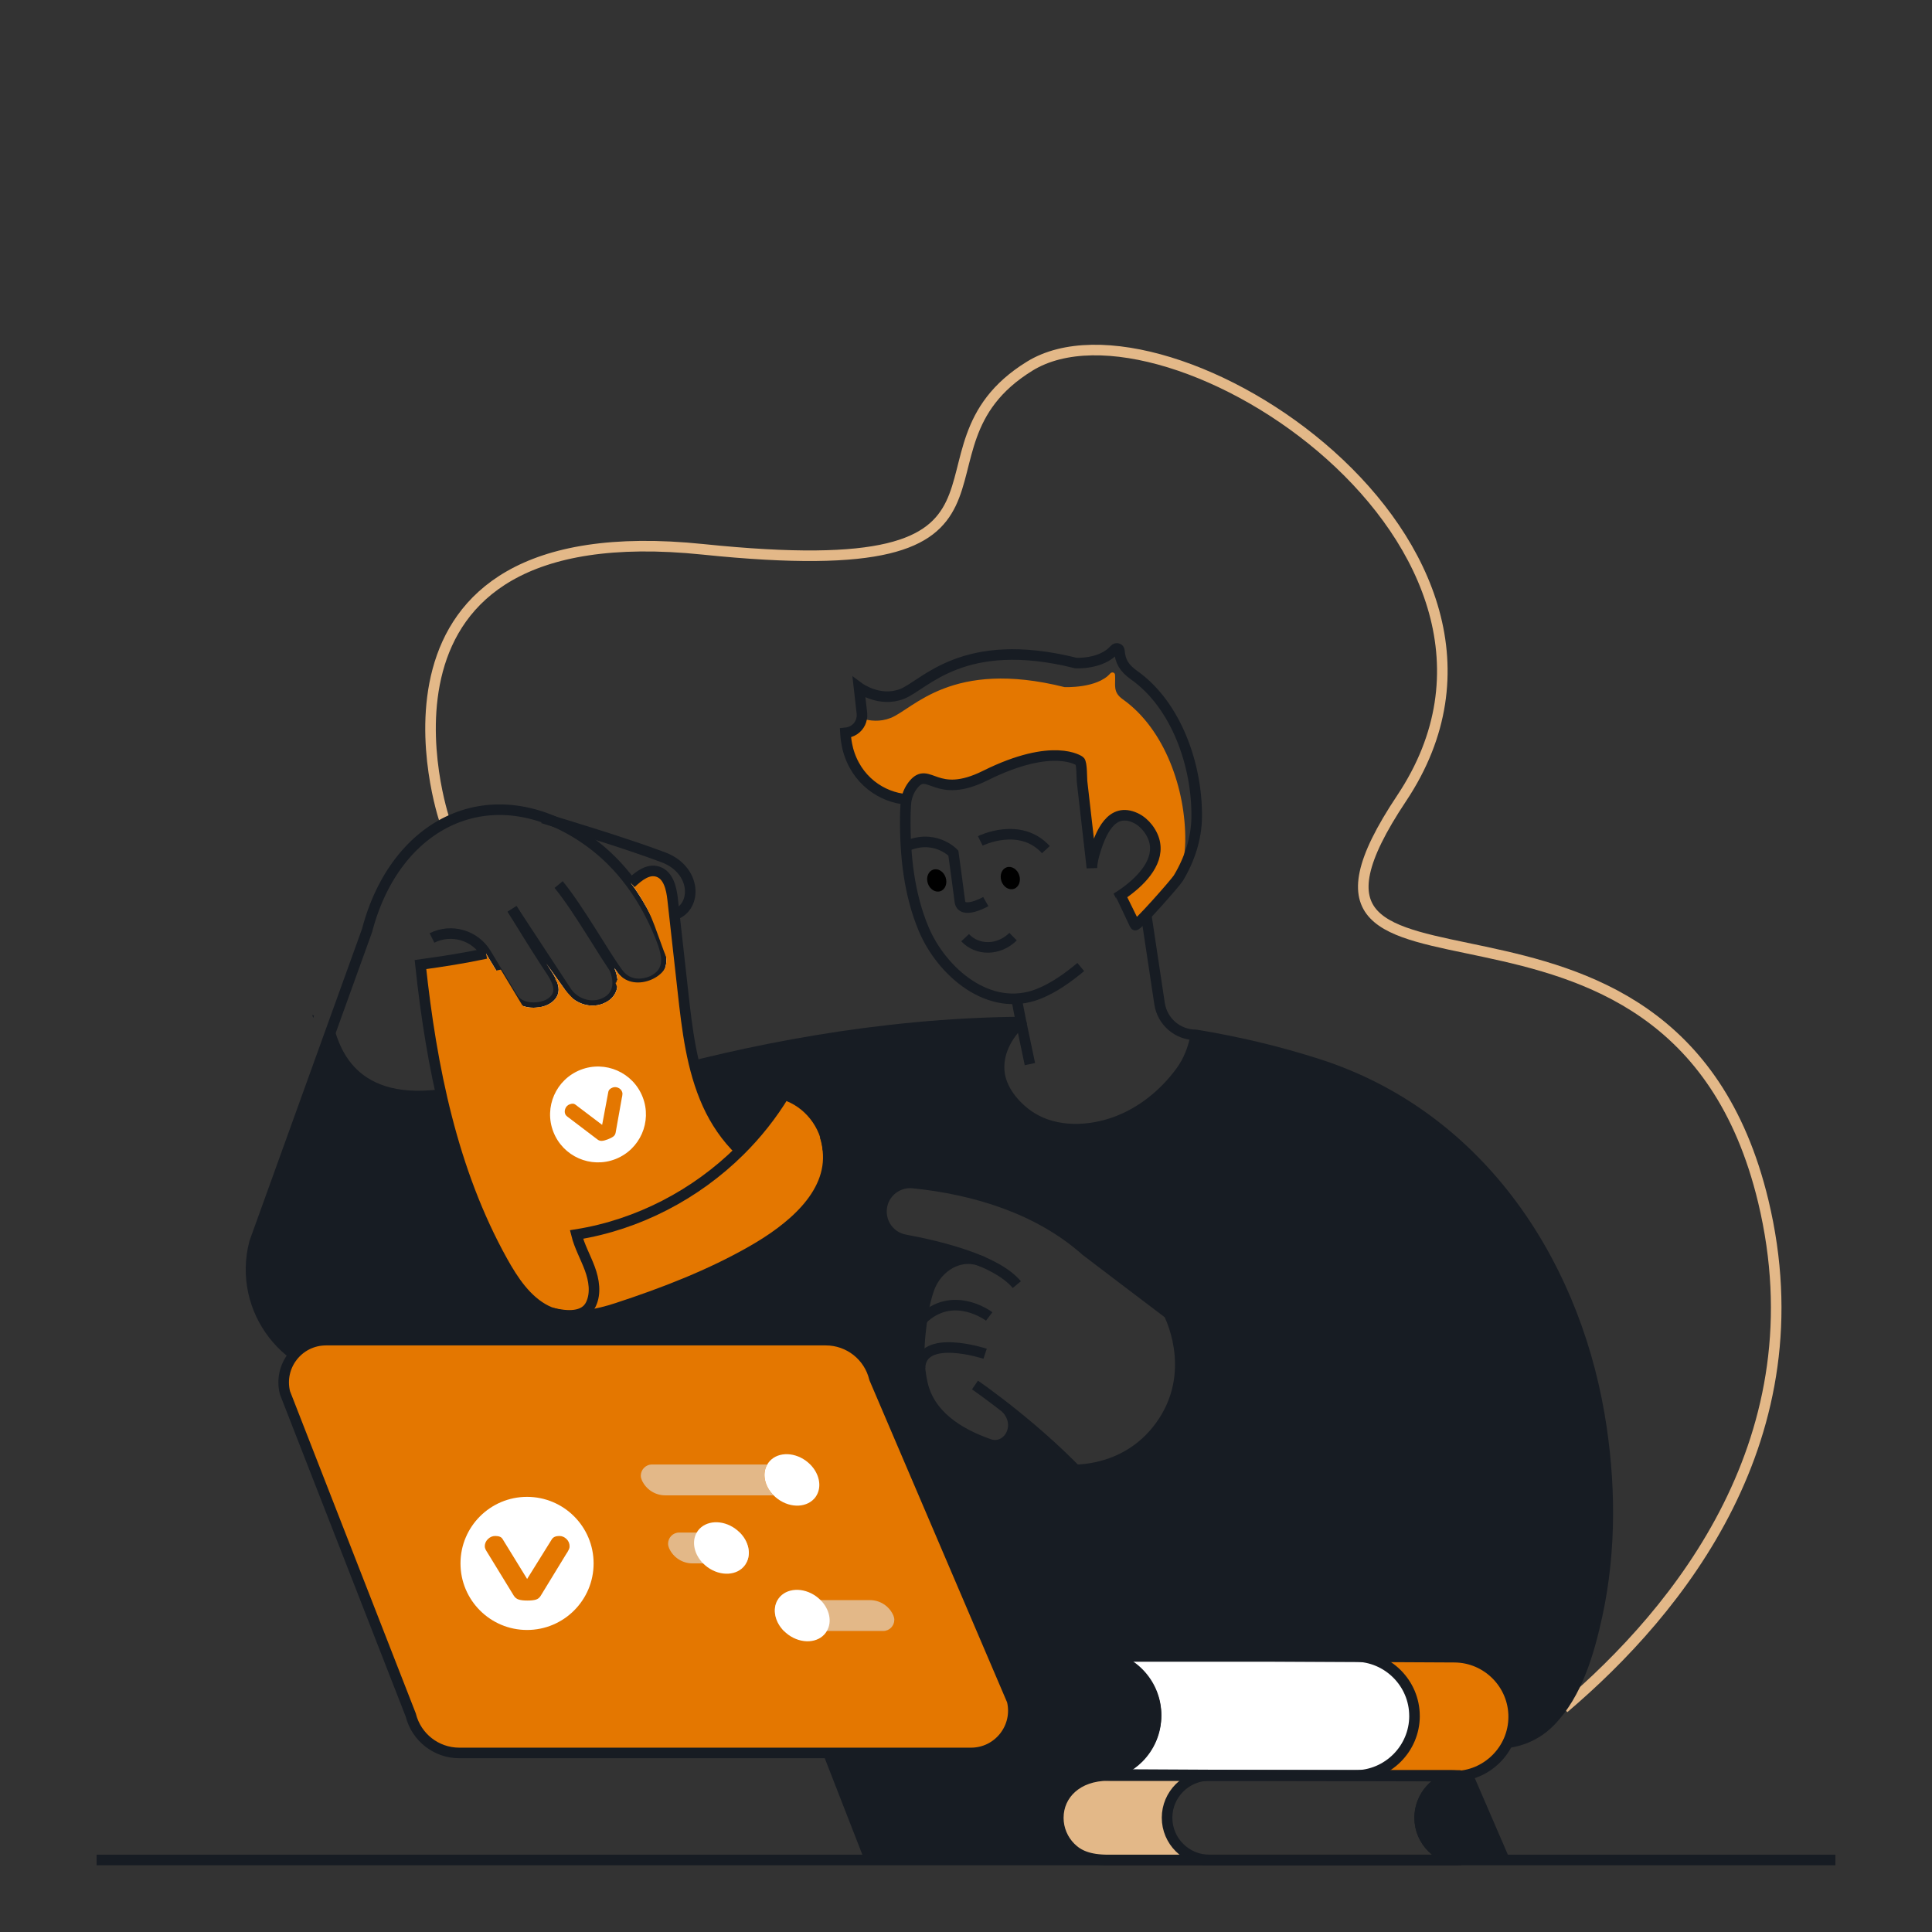 <?xml version="1.0" encoding="UTF-8"?><svg id="Layer_2" xmlns="http://www.w3.org/2000/svg" viewBox="0 0 1000 1000"><rect x="0" y="0" width="1000" height="1000" fill="#333333" stroke="none"/><defs><style>.cls-1,.cls-2{fill:#fff;}.cls-3{fill:#e3b888;}.cls-4{fill:#e47700;}.cls-5{fill:#171c23;}.cls-6{stroke:#e3b888;}.cls-6,.cls-7{stroke-miterlimit:10;}.cls-6,.cls-7,.cls-8{fill:none;stroke-width:5.47px;}.cls-7,.cls-8{stroke:#171c23;}.cls-8{stroke-linecap:square;stroke-linejoin:round;}.cls-2{opacity:.54;}</style></defs><g id="Illustration_4"><path class="cls-6" d="m229.99,424.18s-53.82-159.28,133.94-139.84c187.72,19.44,98.05-51.05,169.02-94.81,71-43.76,280.05,92.37,192.54,223.64-87.52,131.27,139.77,11.19,187.18,208.62,29.24,121.83-43.32,211.5-103.2,262.33"/><path class="cls-5" d="m827.76,731.9c-14.11-81.72-64.07-154.83-145.24-181.01-21-6.78-42.26-11.74-63.56-15.24l-.04.11c-1.2,6.78-3.72,13.27-7.77,18.82-8.46,11.6-20.13,21.11-33.62,26.07-13.78,5.11-30.85,5.76-43.65-2.26-7.69-4.81-15.17-13.31-16.52-22.46-1.53-10.32,3.72-20.09,11.12-26.91-62.72.51-121.72,10.83-168.98,22.57,1.68,6.86,3.87,13.53,6.78,19.98,4.01,8.86,9.7,17.28,16.74,24.03,8.75-8.68,16.48-18.42,22.9-28.99,12.33,3.79,21.73,15.64,22.61,28.52v.33c2.48,23.41-20.06,40.99-38.94,51.82-21.88,12.58-46.27,21.99-70.23,29.83-9.88,3.25-22.72,6.05-33.15,2.63h-.04c-1.13-.36-2.22-.8-3.28-1.31-10.39-5.11-17.36-15.79-22.79-25.56-15.46-27.75-25.53-57.98-32.34-89.05-47.33,6.05-52.75-26.05-55.56-33.86l-40.45,113.17c-5.98,22.83,3.25,45.29,20.46,58.09,9.04,6.75,20.31,10.79,32.75,10.79h167.67l76.14,195.31,21.59,55.43h123.25c-10.03,0-15.46-2.44-19.44-6.42-3.94-3.98-6.42-9.44-6.42-15.46,0-12,9.85-21.84,25.85-21.84h1.13c-1.2,0-2.37-.11-3.57-.22.77-.07,1.49-.22,2.22-.36-.8-.04-1.6-.07-2.37-.18,7.04-.8,13.35-3.98,18.2-8.75,5.25-5.18,8.64-12.29,9.12-20.16.04-.36.04-.77.04-1.13v-.58c-.29-15.46-12.11-28.22-27.2-30.05.84-.07,1.64-.15,2.44-.15-.73-.18-1.53-.29-2.3-.4,1.2-.11,2.41-.18,3.57-.18l90.18.47,16.59.07h19.69c.91,0,1.82.04,2.7.11l29.25.15,19.55.11c16.96.11,30.74,14.04,30.63,31-.04,4.78-1.13,9.3-3.14,13.31,8.1-1.17,15.68-4.49,22.06-11.01,14.08-14.37,20.13-35.88,24.32-55.03,7.37-34.02,6.93-69.9,1.06-104.11Zm-227.83,2.3c-16.99,26.15-45.91,23.81-45.91,23.81,0,0-2.41,2.33-7.95-7.62-5.58-9.95-21.55-16.77-21.55-16.77-1.28,10.03-3.9,25.2-29.97,5.51-26.11-19.69-18.23-48.43-16.01-63.59,2.22-15.13,11.12-20.2,11.12-20.2l10.5-5.54s-30.38-7.8-31.83-8.1c-1.46-.29-28.52-22.94-1.06-28.92,27.46-5.98,70.23,17.79,78.51,22.5,8.24,4.7,56.59,45.58,56.59,45.58,0,0,14.59,27.24-2.44,53.35Z"/><path class="cls-5" d="m227.76,563.8s22.89-2.78,31.46-19.12l-7.47,41.91s91.05-31.05,107.75-35.01c0,0,5.38,34.7,26.8,44.01l22.1-28.1s27.72,6.98,20.13,44.76c-7.58,37.78-112.42,69.32-130.2,68.59s-36.92-11.67-56.52-70.47l-14.06-46.58Z"/><path class="cls-7" d="m265.05,470.44c5.79,9.44,11.63,18.86,17.65,28.16,3.71,5.73,10.47,13.91,3.28,19.89-2.25,1.87-5.2,2.75-8.11,3.01-4.62.41-9.47-.7-12.28-4.67l-13.97-23.2c-5.79-9.61-17.99-13.16-28.03-8.14h0"/><path class="cls-7" d="m317.95,500.95c3.66,8.7,1.18,14.31-3.1,17.13-6.95,4.59-16.37,2.39-21.33-4.31l-28.47-43.33"/><path class="cls-7" d="m289.15,457.84c10.36,12.6,23.43,35.97,30.66,45.77s18.41,3.87,18.41,3.87c9.08-4.89,7.54-13,3.56-22.85-9.77-24.18-23.74-40.26-39.31-50.8-48.24-32.64-97.74-8.56-112.48,47.78l-58.25,161.49c-9.12,34.82,17.18,68.88,53.2,68.88h167.67l97.75,250.73"/><path class="cls-7" d="m349.04,473.55c12.03-4.16,11.45-23.3-5.58-29.76-18.82-7.15-52.22-17.25-60.6-19.76-.07-.04-.11-.07-.18-.07-.58-.18-1.02-.33-1.31-.4-.33-.11-.47-.15-.47-.15"/><path class="cls-7" d="m526.3,664.92c-10.5-12.62-39.24-19.76-57.98-23.23-6.75-1.28-11.38-6.82-12-13.13-.22-2.04,0-4.23.73-6.38,2.3-6.49,8.75-10.54,15.57-9.85,31.97,3.25,65.01,13.32,89.4,35.02,0,0,118.34,90.3,132.47,99.09.14.09-.14-.08,0,0,5.82,3.54,11.27-.64,7.32-6.19l-1.24-2.13c-6.99-11.97-15.25-23.12-24.62-33.26"/><path class="cls-7" d="m528.49,529.01c-148.81,1.24-276.73,57.58-276.73,57.58l12.76-71.62"/><path class="cls-5" d="m759.63,918.57s-16.21-3.67-20.52,9.31c-4.31,12.98-8.81,33.63,22.18,34.85,31,1.22,12.79-4.87,10.95-14.9-1.84-10.02-12.62-29.26-12.62-29.26Z"/><path class="cls-7" d="m512.01,681.39s-17.49-13.27-33.24.17c-.64.55-1.21,1.22-1.72,1.99"/><path class="cls-1" d="m293.51,513.77c4.96,6.71,14.37,8.9,21.33,4.3,4.23-2.81,6.71-8.39,3.14-17.03.66.95,1.24,1.79,1.82,2.55,7.22,9.81,18.41,3.9,18.41,3.9,9.08-4.89,7.55-13.02,3.57-22.86-4.3-10.65-9.44-19.73-15.17-27.49,4.05-3.79,8.86-7.62,13.93-5.94,5.47,1.82,7,8.68,7.62,14.4.29,2.66.58,5.29.88,7.95,1.46,13.05,2.92,26.11,4.38,39.16,1.46,13.02,2.92,26.18,6.09,38.87,1.68,6.86,3.87,13.53,6.78,19.98,4.01,8.86,9.7,17.28,16.74,24.03,8.75-8.68,16.48-18.42,22.9-28.99,12.33,3.79,21.73,15.64,22.61,28.52v.33c2.48,23.41-20.06,40.99-38.94,51.82-21.88,12.58-46.27,21.99-70.23,29.83-9.88,3.25-22.72,6.05-33.15,2.63h-.04c-1.13-.36-2.22-.8-3.28-1.31-10.39-5.11-17.36-15.79-22.79-25.56-26.04-46.75-36.79-100.42-42.48-153.59,11.38-1.57,22.72-3.32,33.91-5.72.04.04.04.07.07.11l12.91,21.4,1.06,1.79c2.81,3.98,7.66,5.07,12.29,4.67,2.92-.26,5.83-1.13,8.1-3.03,7.18-5.98.44-14.15-3.28-19.87"/><path class="cls-4" d="m293.51,513.77c4.96,6.71,14.37,8.9,21.33,4.3,4.23-2.81,6.71-8.39,3.14-17.03.66.95,1.24,1.79,1.82,2.55,7.22,9.81,18.41,3.9,18.41,3.9,9.08-4.89,7.55-13.02,3.57-22.86-4.3-10.65-9.44-19.73-15.17-27.49,4.05-3.79,8.86-7.62,13.93-5.94,5.47,1.82,7,8.68,7.62,14.4.29,2.66.58,5.29.88,7.95,1.46,13.05,2.92,26.11,4.38,39.16,1.46,13.02,2.92,26.18,6.09,38.87,1.68,6.86,3.87,13.53,6.78,19.98,4.01,8.86,9.7,17.28,16.74,24.03,8.75-8.68,16.48-18.42,22.9-28.99,12.33,3.79,21.73,15.64,22.61,28.52v.33c2.48,23.41-20.06,40.99-38.94,51.82-21.88,12.58-46.27,21.99-70.23,29.83-9.88,3.25-22.72,6.05-33.15,2.63h-.04c-1.13-.36-2.22-.8-3.28-1.31-10.39-5.11-17.36-15.79-22.79-25.56-26.04-46.75-36.79-100.42-42.48-153.59,11.38-1.57,22.72-3.32,33.91-5.72.04.04.04.07.07.11l12.91,21.4,1.06,1.79c2.81,3.98,7.66,5.07,12.29,4.67,2.92-.26,5.83-1.13,8.1-3.03,7.18-5.98.44-14.15-3.28-19.87"/><path class="cls-4" d="m296.58,516.94c4.43,5.99,12.04,5.24,18.26,1.14,3.78-2.51,6.88-1.77,3.69-9.49.59.85.67-2.05,1.19-1.37,6.45,8.76.08-3.62.08-3.62,9.01,11.38,28.59.66,25.04-8.13-3.84-9.51-7.8-23.52-12.92-30.45,4.03-3.77,3.23-3.21,8.33-.21,2.82,1.66,4.44,4.8,4.79,8.05.41,3.81.82,7.46,1.22,11.18,1.3,11.65,2.6,23.31,3.91,34.96,1.3,11.62,2.6,23.37,5.44,34.7,1.5,6.12,3.45,12.08,6.05,17.84,3.58,7.91,15.08,21.08,21.36,27.1,7.81-7.75,17.17-22.03,22.9-31.47,11,3.39,10.52,13.9,11.3,25.39v.29c2.21,20.9-17.9,36.59-34.77,46.26-19.53,11.23-41.31,19.63-62.7,26.63-8.82,2.9-20.28,5.4-29.59,2.34h-.03c-1.01-.33-1.99-.72-2.93-1.17-9.28-4.56-15.49-14.1-20.35-22.82-21.24-38.13-31.09-81.43-36.5-124.82-.85-6.77,3.82-12.98,10.56-14.05,6.1-.96,12.16-2.04,18.19-3.33l.17.07,11.52,19.11h0c2.51,3.55,2.92.77,7.05.41,2.6-.23,7.67-.74,9.69-2.43,6.41-5.34,2.79-7.55-.53-12.66"/><path class="cls-7" d="m509.89,700.69s-33.2-10.92-33.71,7.44"/><path class="cls-2" d="m212.62,887.72l-65.13-166.86c-3.46-13.82,7-27.21,21.25-27.21h258.7c11.96,0,22.35,8.19,25.15,19.82l71.3,166.83c3.31,13.77-7.13,27.02-21.29,27.02H237.71c-11.87,0-22.21-8.08-25.09-19.59Z"/><path class="cls-7" d="m520.7,728.84s5.39,4.94,3.34,11.99c-1.52,5.23-6.73,8.53-11.88,6.75-16.39-5.67-31.17-15.31-34.77-31.67-1.82-8.26-1.95-16.82-1.09-25.21.79-7.79,1.94-16.2,4.56-23.61,4.02-11.37,16.25-19.31,28.14-13.83"/><path class="cls-4" d="m212.62,887.72l-65.13-166.86c-3.46-13.82,7-27.21,21.25-27.21h258.7c11.96,0,22.35,8.19,25.15,19.82l71.3,166.83c3.31,13.77-7.13,27.02-21.29,27.02H237.71c-11.87,0-22.21-8.08-25.09-19.59Z"/><path class="cls-8" d="m212.62,887.72l-65.13-166.86c-3.46-13.82,7-27.21,21.25-27.21h258.7c11.96,0,22.35,8.19,25.15,19.82l71.3,166.83c3.31,13.77-7.13,27.02-21.29,27.02H237.71c-11.87,0-22.21-8.08-25.09-19.59Z"/><path class="cls-4" d="m222.15,880.97l-60.08-153.94c-3.19-12.75,6.46-25.11,19.6-25.11h238.67c11.03,0,20.62,7.56,23.2,18.28l65.78,153.91c3.05,12.71-6.58,24.93-19.65,24.93h-244.38c-10.95,0-20.49-7.45-23.15-18.07Z"/><line class="cls-7" x1="732.92" y1="856.84" x2="778.68" y2="962.73"/><line class="cls-7" x1="950" y1="962.73" x2="50" y2="962.73"/><path class="cls-7" d="m524.37,484.81c-7.42,7.33-18.5,7.32-24.82.54"/><path class="cls-7" d="m326.62,457.14c4.05-3.79,8.86-7.62,13.93-5.94,5.47,1.82,7,8.68,7.62,14.4,1.75,15.72,3.5,31.4,5.25,47.11,2.22,20.02,4.56,40.48,12.87,58.85,4.01,8.86,9.7,17.28,16.74,24.03"/><path class="cls-7" d="m428.54,595.45v-.33c-.88-12.87-10.28-24.72-22.61-28.52-6.42,10.57-14.15,20.31-22.9,28.99-22.86,22.68-52.8,38.29-84.64,43.39,1.53,6.13,4.7,11.71,6.89,17.61,2.19,5.94,3.28,12.73.62,18.41-3.35,7.26-12.98,6.31-19.69,4.7h-.04c-.07,0-.11-.04-.18-.04"/><path class="cls-7" d="m251.54,493.53c-11.19,2.41-22.54,4.16-33.91,5.73,5.69,53.17,16.45,106.84,42.48,153.59,5.43,9.77,12.4,20.46,22.79,25.56,1.06.51,2.15.95,3.28,1.31h.04c10.43,3.43,23.26.62,33.15-2.63,23.96-7.84,48.35-17.25,70.23-29.83,18.89-10.83,41.42-28.41,38.94-51.82-.22-2.48-.73-5-1.57-7.58"/><path class="cls-4" d="m438.82,387.49v.04c4.24,16.36,17.64,25.2,30.35,26.22.6-2.86,1.87-5.6,3.76-7.86,7.97-9.43,11.41,8.26,37-4.44,35.46-17.64,48.93-7.52,48.93-7.52,1.17.88,1.04,9.04,1.2,10.48.95,8.43,1.9,16.82,2.89,25.24.6,5.14,1.19,10.24,1.75,15.33.48-.87,1.04-1.71,1.6-2.5,3.23-11.44,8.96-24.93,21.44-19.12,2.54,1.19,4.72,3.08,6.41,5.27,8.25,10.84,1.99,21.3-6.63,29.06-1.93,2.26-4.49,4.42-7.21,6.45,1.42,2.94,7.21,14.61,7.21,14.65.6,1.18,20.87-21.76,22.39-24.26,2.23-6.14,3.5-12.6,3.58-19.11.33-26.83-10.59-58.05-32.32-73.45-5.39-3.81-3.67-7.48-4.02-12.66-.07-1.28-1.64-1.7-2.49-.73-6.81,7.84-23.68,7.06-23.68,7.06-58.51-14.66-78.19,11.36-89.96,15.96-5.6,2.21-10.93,1.54-14.99.26-.55,3.27-2.93,5.99-6.12,7l.3,2.71c.25,2.18-.29,4.21-1.37,5.92Z"/><line class="cls-4" x1="463.26" y1="426.21" x2="463.3" y2="426.21"/><path class="cls-7" d="m469.21,413.75h-.04c-12.71-1.02-26.11-9.86-30.35-26.22v-.04c-.63-2.54-1.05-5.25-1.23-8.18l.45-.05c.66-.05,1.27-.19,1.85-.41,3.19-1.01,5.57-3.74,6.12-7,.19-.87.21-1.78.11-2.72l-1.5-13.24s10.58,7.87,22.32,3.27c11.78-4.6,31.45-30.62,89.96-15.96,0,0,13.22.78,20.03-7.06.85-.96,2.42-.54,2.49.73.35,5.18,2.28,8.86,7.67,12.66,21.73,15.39,32.65,46.61,32.32,73.45-.11,11.13-3.81,22.12-9.51,31.55-1.52,2.5-21.79,25.44-22.39,24.26,0-.04-5.8-11.71-7.21-14.65l-.34-.65c.2-.13.45-.3.65-.42,2.32-1.57,4.67-3.39,6.9-5.37,8.62-7.75,14.88-18.22,6.63-29.06-1.69-2.19-3.87-4.08-6.41-5.27-12.48-5.81-18.2,7.69-21.44,19.12-.65,2.4-1.06,4.68-1.14,6.7-.15-1.4-.3-2.75-.45-4.15v-.04c-.56-5.1-1.15-10.2-1.75-15.33-.99-8.43-1.94-16.81-2.89-25.24-.15-1.44-.03-9.6-1.2-10.48,0,0-13.47-10.12-48.93,7.52-25.58,12.7-29.03-4.99-37,4.44-1.89,2.26-3.16,5.01-3.76,7.86-.19.91-.29,1.86-.36,2.81-.04.12-.04.25-.03.37-.12,2.06-.17,4.12-.21,6.14-.19,19.49,1.94,39.85,9.6,57.95,9.29,21.94,33.91,43.58,59.5,33.35,7.97-3.21,15.16-8.38,21.73-13.86"/><ellipse cx="484.88" cy="455.66" rx="4.86" ry="5.88" transform="translate(-119.55 177.45) rotate(-18.5)"/><ellipse cx="522.95" cy="454.44" rx="4.86" ry="5.88" transform="translate(-117.19 189.47) rotate(-18.5)"/><path class="cls-7" d="m510.24,466.66s-12.67,7.19-13.44-.27c-.24-2.31-3.34-24.83-3.34-24.83,0,0-10.24-10.85-25.94-2.83"/><path class="cls-7" d="m507.39,435.25s20.45-10.22,33.96,4.51"/><path class="cls-7" d="m526.15,516.94l2.35,12.06c-7.41,6.83-12.65,16.62-11.12,26.93,1.36,9.14,8.84,17.65,16.51,22.45,12.83,8.03,29.88,7.36,43.68,2.27,13.49-4.97,25.16-14.49,33.62-26.07,4.05-5.54,6.56-12.06,7.76-18.81l.02-.12"/><line class="cls-7" x1="528.5" y1="529" x2="533.08" y2="550.78"/><path class="cls-7" d="m593.27,473.55l6.92,45.95c1.4,9.28,9.38,16.15,18.77,16.15h0c21.3,3.5,42.55,8.46,63.56,15.24,81.17,26.18,131.13,99.29,145.24,181.01,5.87,34.2,6.31,70.09-1.06,104.11-4.19,19.14-10.25,40.66-24.32,55.03-18.27,18.71-46.31,10.98-67.9,2.55-66.99-26.11-122.74-72.49-170.88-125.55-25.74-28.41-58.96-51.16-58.96-51.16"/><path class="cls-1" d="m754.77,919.12c-.47.07-.98.15-1.46.26h-.18l-71.14-.36-106.73-.55c-.4,0-.8,0-1.2-.04-.8-.04-1.6-.07-2.37-.18,7.04-.8,13.35-3.98,18.2-8.75,5.25-5.18,8.64-12.29,9.12-20.16.04-.36.04-.77.04-1.13v-.58c0-14.8-10.65-27.35-24.76-30.19-.73-.18-1.53-.29-2.3-.4,1.2-.11,2.41-.18,3.57-.18l90.18.47,16.59.07,22.39.11c15.72,1.39,28.11,14.66,28.11,30.7,0,1.46-.11,2.92-.33,4.34-.95,6.75-4.12,12.8-8.72,17.39-5.62,5.62-13.27,9.08-21.77,9.08h54.19c-3.14,0-2.26.04-1.42.11Z"/><path class="cls-3" d="m610.49,956.31c3.97,3.97,9.44,6.42,15.46,6.42h-52.33c-10.03,0-15.46-2.44-19.44-6.42-3.94-3.98-6.42-9.44-6.42-15.46,0-12,9.85-21.84,25.85-21.84h52.33c-12.03,0-21.88,9.85-21.88,21.84,0,6.02,2.48,11.49,6.42,15.46Z"/><path class="cls-4" d="m783.48,888.74c-.04,4.78-1.13,9.3-3.14,13.31h-.04c-1.46,3.14-3.5,5.98-5.94,8.39-4.01,3.98-9.08,6.82-14.73,8.13-2.22.51-4.56.8-6.96.8.47-.11.98-.18,1.46-.26-.84-.07-1.71-.11,1.42-.11h-54.19c8.5,0,16.15-3.46,21.77-9.08,4.59-4.59,7.77-10.65,8.72-17.39.22-1.42.33-2.88.33-4.34,0-16.05-12.4-29.32-28.11-30.7l29.24.15,19.55.11c16.96.11,30.74,14.04,30.63,31Z"/><path class="cls-8" d="m783.48,888.73c-.04,8.47-3.54,16.16-9.14,21.7-5.63,5.58-13.33,9-21.83,8.95l-177.92-.92c-1.19,0-2.39-.09-3.58-.22,7.04-.8,13.38-3.99,18.22-8.77,5.6-5.54,9.09-13.23,9.14-21.7.08-15.7-11.78-28.85-27.04-30.75,1.19-.11,2.39-.19,3.58-.18l177.92.92c16.98.09,30.74,14.03,30.65,30.97Z"/><path class="cls-8" d="m732.15,888.18c0,8.47-3.46,16.18-9.03,21.75-5.61,5.61-13.28,9.07-21.79,9.07h-126.59c-1.19,0-2.39-.08-3.58-.2,7.04-.83,13.36-4.06,18.17-8.87,5.57-5.57,9.03-13.28,9.03-21.75,0-15.7-11.93-28.79-27.2-30.61,1.19-.12,2.39-.2,3.58-.2h126.59c16.98,0,30.81,13.88,30.81,30.81Z"/><path class="cls-8" d="m547.77,940.86c0,6.01,2.45,11.48,6.41,15.43,3.98,3.98,9.42,6.43,19.44,6.43h181.93c-3.13,0-2.28-.06-1.44-.14-4.99-.59-9.48-2.88-12.89-6.29-3.95-3.95-6.41-9.42-6.41-15.43,0-11.15,8.46-20.43,19.3-21.73-.85-.08-1.69-.14,1.44-.14h-181.93c-16.02,0-25.84,9.85-25.84,21.87Z"/><path class="cls-8" d="m604.07,940.86c0,6.01,2.45,11.48,6.41,15.43,3.98,3.98,9.42,6.43,15.46,6.43h125.62c.85,0,1.69-.06,2.54-.14-4.99-.59-9.48-2.88-12.89-6.29-3.95-3.95-6.41-9.42-6.41-15.43,0-11.15,8.46-20.43,19.3-21.73-.85-.08-1.69-.14-2.54-.14h-125.62c-12.05,0-21.87,9.85-21.87,21.87Z"/><path class="cls-3" d="m400.42,773.99h-56.12c-5.21,0-9.99-3.1-12.11-7.91-.33-.77-.51-1.53-.51-2.3,0-3.03,2.48-5.76,5.8-5.76h59.66c-2.81,4.74-1.39,11.3,3.28,15.97Z"/><path class="cls-4" d="m436.71,768.22c0,3.03-2.44,5.76-5.76,5.76h-30.52c-4.67-4.67-6.09-11.23-3.28-15.97h26.95c5.25,0,9.99,3.1,12.11,7.88.33.77.51,1.57.51,2.33Z"/><path class="cls-1" d="m422.67,773.99c-.15.29-.33.58-.55.88-4.01,5.47-12.69,5.98-19.44,1.06-.8-.58-1.57-1.24-2.26-1.93-4.67-4.67-6.09-11.23-3.28-15.97.15-.29.33-.58.55-.88,3.97-5.51,12.65-5.98,19.4-1.09.84.62,1.6,1.28,2.3,1.97,4.63,4.67,6.05,11.19,3.28,15.97Z"/><path class="cls-4" d="m450.82,803.45c0,3.03-2.48,5.76-5.8,5.76h-58.89c2.84-4.78,1.42-11.3-3.25-15.97h55.32c5.25,0,9.99,3.1,12.11,7.91.33.77.51,1.53.51,2.3Z"/><path class="cls-3" d="m386.13,809.21h-27.71c-5.25,0-9.99-3.1-12.11-7.88-.33-.77-.51-1.57-.51-2.33,0-3.06,2.44-5.76,5.76-5.76h31.32c4.67,4.67,6.09,11.19,3.25,15.97Z"/><path class="cls-1" d="m386.13,809.21c-.11.29-.29.58-.51.88-3.97,5.51-12.65,5.98-19.4,1.09-.84-.62-1.6-1.28-2.3-1.97-4.63-4.67-6.05-11.19-3.28-15.97.15-.29.33-.58.55-.88,4.01-5.47,12.69-5.98,19.44-1.06.8.58,1.57,1.24,2.26,1.93,4.67,4.67,6.09,11.19,3.25,15.97Z"/><path class="cls-4" d="m405.75,844.18h-35.26c-5.21,0-9.99-3.1-12.11-7.88-.33-.77-.51-1.53-.51-2.3,0-3.06,2.48-5.8,5.8-5.8h38.8c-2.77,4.78-1.35,11.3,3.28,15.97Z"/><path class="cls-3" d="m462.89,838.46c0,3.03-2.44,5.73-5.76,5.73h-51.38c-4.63-4.67-6.05-11.2-3.28-15.97h47.81c5.25,0,9.99,3.1,12.11,7.91.33.77.51,1.57.51,2.33Z"/><path class="cls-1" d="m427.99,844.18c-.15.29-.33.58-.55.88-3.97,5.51-12.65,5.98-19.4,1.09-.84-.62-1.6-1.28-2.3-1.97-4.63-4.67-6.05-11.2-3.28-15.97.15-.29.33-.58.55-.88,4.01-5.47,12.69-5.94,19.44-1.06.8.58,1.57,1.24,2.26,1.93,4.67,4.67,6.09,11.23,3.28,15.97Z"/><path class="cls-5" d="m161.61,525.37l.88.26-.33,1.28c-.4-.98-.55-1.53-.55-1.53Z"/><path class="cls-1" d="m292.66,573.69c.44-1,1.15-1.69,2.13-2.07,1.29-.5,2.28-.48,2.97.08l13.91,10.53,3.22-17.21c.22-.91.92-1.6,2.14-2.08.95-.37,1.92-.34,2.91.08.99.42,1.68,1.12,2.06,2.11.15.38.21.76.18,1.14-.02.38-.07.77-.13,1.16-.06.39-.12.64-.17.75l-3.22,18.06c-.15.84-.54,1.51-1.18,2-.64.49-1.56.97-2.77,1.44-1.28.5-2.33.78-3.14.83-.81.05-1.55-.16-2.21-.64l-14.67-11.14c-.13-.12-.38-.31-.74-.56-.36-.25-.66-.51-.89-.77-.23-.26-.4-.52-.5-.78-.37-.95-.33-1.92.11-2.92Zm25.88,26.26c12.76-4.98,19.08-19.36,14.1-32.12s-19.36-19.08-32.12-14.1c-12.76,4.98-19.08,19.36-14.1,32.12,4.98,12.76,19.36,19.08,32.12,14.1Z"/><path class="cls-1" d="m252.55,796.63c1.07-1.07,2.34-1.61,3.8-1.61,1.92,0,3.19.53,3.8,1.61l12.69,20.64,12.85-20.64c.74-1.07,2-1.61,3.81-1.61,1.41,0,2.65.52,3.72,1.57,1.07,1.04,1.6,2.3,1.6,3.76,0,.56-.11,1.08-.34,1.57-.22.48-.48.96-.76,1.44-.28.48-.48.77-.59.89l-13.28,21.74c-.61,1.01-1.46,1.68-2.53,1.99-1.07.31-2.51.46-4.32.46-1.91,0-3.41-.17-4.48-.51-1.07-.34-1.92-.99-2.54-1.95l-13.36-21.82c-.11-.23-.34-.59-.68-1.1-.34-.51-.59-.99-.76-1.44-.17-.45-.26-.87-.26-1.27,0-1.41.54-2.65,1.61-3.72Zm20.25,47.04c19.02,0,34.45-15.42,34.45-34.45,0-19.03-15.43-34.45-34.45-34.45-19.02,0-34.45,15.42-34.45,34.45,0,19.03,15.43,34.45,34.45,34.45Z"/></g></svg>